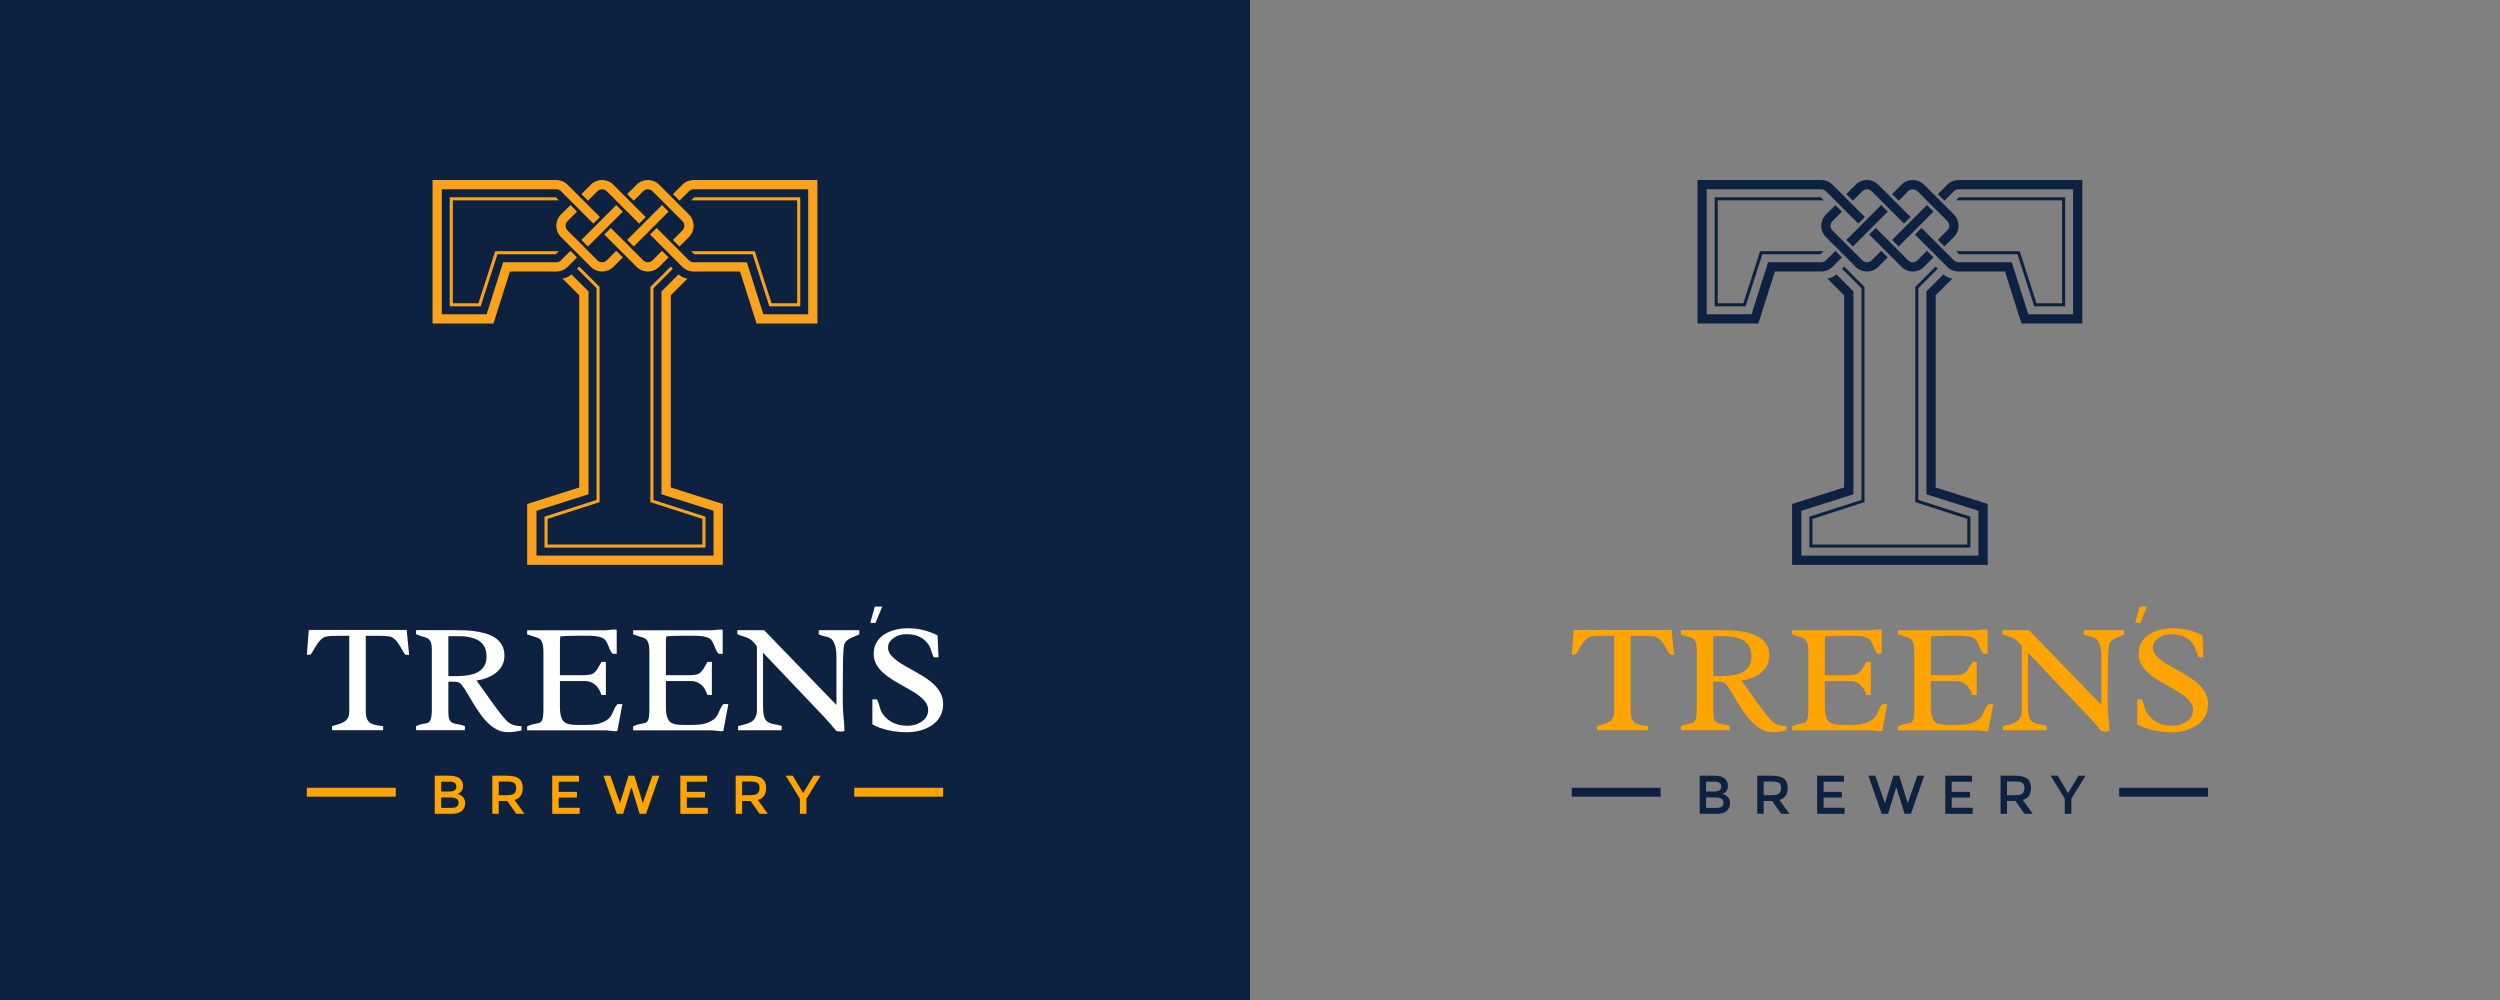 <?xml version="1.0" encoding="utf-8"?>
<!-- Generator: Adobe Illustrator 16.0.0, SVG Export Plug-In . SVG Version: 6.00 Build 0)  -->
<!DOCTYPE svg PUBLIC "-//W3C//DTD SVG 1.1//EN" "http://www.w3.org/Graphics/SVG/1.1/DTD/svg11.dtd">
<svg version="1.1" id="Layer_1" xmlns="http://www.w3.org/2000/svg" xmlns:xlink="http://www.w3.org/1999/xlink" x="0px" y="0px"
	 width="2000px" height="800px" viewBox="0 0 2000 800" enable-background="new 0 0 2000 800" xml:space="preserve">
<rect x="0" y="0" width="2000" height="800" fill="#808080" stroke="none"/>
<rect fill="#0D2240" width="1000" height="800"/>
<g>
	<path fill="#FAA21B" d="M522.018,208.266c-0.987,0.991-2.316,1.549-3.723,1.549c-1.337,0-2.598-0.5-3.58-1.397h0.019
		l-26.057-26.061l-5.255,5.25l26.494,26.483c2.4,2.093,5.388,3.146,8.379,3.146c3.246,0,6.496-1.24,8.979-3.719l7.587-7.592
		l-5.245-5.254L522.018,208.266z"/>
	<path fill="#FAA21B" d="M472.69,213.518c2.483,2.479,5.733,3.719,8.98,3.719c3.254,0,6.505-1.24,8.988-3.719l7.591-7.598
		l-5.259-5.265l-2.054,2.05h0.017l-5.552,5.557c-0.999,0.996-2.316,1.547-3.731,1.547c-1.402,0-2.73-0.552-3.725-1.547
		l-23.918-23.918c-0.994-0.996-1.551-2.316-1.551-3.728c0-1.41,0.557-2.734,1.551-3.728l7.598-7.596l-5.252-5.254l-7.597,7.596
		c-4.959,4.965-4.959,13.004,0,17.965L472.69,213.518z"/>
	<path fill="#FAA21B" d="M454.038,213.518l7.588-7.592l-5.252-5.254l-7.587,7.596c-0.894,0.893-2.049,1.412-3.295,1.533h-37.544
		h-5.429l-1.644,5.189l-11.569,36.429h-35.872v-99.992h91.62l0,0l0,0c1.411,0,2.734,0.545,3.732,1.539l25.904,25.91l5.258-5.25
		l-25.911-25.91c-2.483-2.483-5.734-3.717-8.983-3.717c-0.025,0-0.049,0-0.073,0l-98.927-0.009v114.859h48.689l13.204-41.612
		c0,0,36.961,0.002,37.106,0.002C448.304,217.239,451.555,215.997,454.038,213.518z"/>
	<polygon fill="#FAA21B" points="492.991,164.03 465.102,191.943 470.357,197.193 498.25,169.297 	"/>
	<path fill="#FAA21B" d="M477.946,152.973c0.994-1,2.317-1.545,3.725-1.545l0,0l0,0c1.415,0,2.738,0.545,3.731,1.539l25.896,25.914
		l5.246-5.25l-25.885-25.915c-2.483-2.483-5.734-3.717-8.988-3.717c-3.247,0-6.497,1.238-8.98,3.717l-7.589,7.589l5.256,5.25
		L477.946,152.973z"/>
	<polygon fill="#FAA21B" points="529.612,164.037 501.723,191.921 506.985,197.187 534.861,169.291 	"/>
	<path fill="#FAA21B" d="M554.91,143.999c-3.25,0-6.498,1.238-8.979,3.717l-7.577,7.57l5.256,5.254l7.573-7.568
		c0.998-1,2.323-1.545,3.727-1.545h0.009l0,0h91.631v99.992h-35.855l-11.57-36.429l-1.644-5.189h-5.429h-37.133v0.008
		c-1.429,0-2.737-0.552-3.73-1.543l-25.915-25.908l-5.252,5.25l7.147,7.147l0,0l18.763,18.763c2.48,2.479,5.729,3.722,8.979,3.722
		c0.154,0,37.142-0.002,37.142-0.002l13.209,41.612h48.685V143.99C653.945,143.99,554.933,143.999,554.91,143.999z"/>
	<path fill="#FAA21B" d="M512.545,155.01l-0.011-0.009l2.028-2.028c0.998-1,2.315-1.545,3.735-1.545l0,0l0,0
		c1.403,0,2.732,0.545,3.72,1.539l23.925,23.92c0.994,0.996,1.546,2.322,1.546,3.732c0,1.408-0.552,2.732-1.546,3.728l-7.604,7.596
		l5.252,5.254l7.598-7.6c4.962-4.96,4.968-13,0-17.965l-23.914-23.916c-2.479-2.483-5.727-3.717-8.977-3.717
		c-3.253,0-6.503,1.238-8.982,3.717l-7.593,7.589l5.263,5.261L512.545,155.01z"/>
	<path fill="#FAA21B" d="M536.608,236.236l13.389-13.389c-2.6-0.315-5.126-1.434-7.164-3.354l-13.66,13.661v0.028v162.234
		l41.637,13.207v35.86H429.176v-35.86l41.641-13.207V233.154l-13.675-13.674c-2.037,1.925-4.552,3.045-7.152,3.367l13.391,13.389
		v153.743l-41.638,13.214v48.689h156.504v-48.689l-41.638-13.214V236.236z"/>
	<polygon fill="#FAA21B" points="447.066,160.24 444.61,157.797 359.786,157.797 359.786,245.068 384.541,245.068 397.934,203.43 
		444.544,203.43 447.007,200.983 396.143,200.983 382.752,242.598 362.265,242.598 362.265,160.24 	"/>
	<polygon fill="#FAA21B" points="538.314,214.983 536.582,213.241 520.306,229.524 520.306,401.726 561.924,415.118 
		561.924,435.622 438.07,435.622 438.07,415.118 479.684,401.726 479.684,229.524 463.396,213.23 461.661,214.968 477.241,230.544 
		477.241,399.94 435.604,413.326 435.604,438.075 564.386,438.075 564.386,413.326 522.753,399.94 522.753,230.544 	"/>
	<polygon fill="#FAA21B" points="617.248,242.598 603.857,200.983 552.987,200.983 555.451,203.43 602.063,203.43 615.454,245.068 
		640.205,245.068 640.205,157.797 555.39,157.797 552.934,160.24 637.735,160.24 637.735,242.598 	"/>
</g>
<g>
	<g>
		<path fill="#FFA400" d="M361.152,651.064h-13.356v-30.514h11.874c2.066,0,3.848,0.247,5.345,0.736
			c1.5,0.502,2.614,1.174,3.341,2.018c1.399,1.571,2.095,3.351,2.095,5.322c0,2.387-0.759,4.164-2.271,5.325
			c-0.55,0.41-0.929,0.663-1.132,0.765c-0.206,0.101-0.569,0.272-1.092,0.502c1.891,0.405,3.396,1.26,4.517,2.557
			c1.12,1.292,1.681,2.901,1.681,4.818c0,2.127-0.726,4.009-2.181,5.636C368.254,650.12,365.312,651.064,361.152,651.064z
			 M352.945,633.212h6.552c3.722,0,5.585-1.265,5.585-3.795c0-1.457-0.452-2.502-1.352-3.146c-0.901-0.637-2.302-0.957-4.194-0.957
			h-6.591V633.212z M352.945,646.309h8.075c1.892,0,3.34-0.296,4.344-0.897c1.008-0.599,1.509-1.721,1.509-3.382
			c0-2.707-2.171-4.057-6.504-4.057h-7.424V646.309z"/>
		<path fill="#FFA400" d="M418.212,630.46c0,5.038-2.2,8.212-6.593,9.521l7.991,11.083h-6.55l-7.288-10.264h-6.771v10.264h-5.148
			v-30.514h11.348c4.661,0,7.99,0.788,9.998,2.359C417.208,624.48,418.212,626.998,418.212,630.46z M411.359,634.787
			c1.045-0.903,1.57-2.353,1.57-4.349c0-1.989-0.539-3.36-1.616-4.104c-1.078-0.742-2.998-1.111-5.761-1.111h-6.551v10.916h6.421
			C408.329,636.14,410.31,635.685,411.359,634.787z"/>
		<path fill="#FFA400" d="M463.217,620.551v4.845h-16.281v8.078h14.619v4.582h-14.619v8.163h16.803v4.846h-21.956v-30.514H463.217z"
			/>
		<path fill="#FFA400" d="M495.998,642.51l6.809-21.959h4.628l6.812,21.959l7.678-21.959h5.545l-10.652,30.514h-5.107l-6.416-20.911
			h-0.346l-6.42,20.911h-5.107l-10.648-30.514h5.542L495.998,642.51z"/>
		<path fill="#FFA400" d="M565.715,620.551v4.845h-16.281v8.078h14.622v4.582h-14.622v8.163h16.806v4.846h-21.958v-30.514H565.715z"
			/>
		<path fill="#FFA400" d="M612.886,630.46c0,5.038-2.201,8.212-6.592,9.521l7.983,11.083h-6.544l-7.291-10.264h-6.767v10.264h-5.148
			v-30.514h11.348c4.658,0,7.987,0.788,9.997,2.359C611.881,624.48,612.886,626.998,612.886,630.46z M606.029,634.787
			c1.047-0.903,1.574-2.353,1.574-4.349c0-1.989-0.541-3.36-1.617-4.104c-1.078-0.742-2.997-1.111-5.761-1.111h-6.55v10.916h6.415
			C603.002,636.14,604.983,635.685,606.029,634.787z"/>
		<path fill="#FFA400" d="M645.163,651.064h-5.24v-12.049l-11.348-18.465h5.632l8.335,13.88l8.338-13.88h5.631l-11.348,18.465
			V651.064z"/>
		<rect x="245.478" y="630.22" fill="#FFA400" width="71.126" height="7.111"/>
		<rect x="683.394" y="630.22" fill="#FFA400" width="71.129" height="7.111"/>
	</g>
	<path fill="#FFFFFF" d="M699.791,485.296h5.984l-5.376,13.02h-4.157L699.791,485.296z"/>
	<path fill="#FFFFFF" d="M302.03,508.639h-8.238h-1.169v60.702c0,4.511,1.251,7.565,3.752,9.164
		c1.72,1.064,5.102,1.887,10.143,2.458v2.215c0,0.326-0.041,0.656-0.122,0.982h-40.694l-0.122-3.197
		c1.638-0.571,3.288-1.084,4.947-1.535c1.66-0.452,3.146-1.047,4.457-1.783c2.95-1.642,4.425-4.408,4.425-8.304v-60.702h-8.974
		c-3.688,0-6.516,0.145-8.484,0.43c-1.967,0.287-3.555,0.996-4.764,2.127s-2.315,2.432-3.32,3.91
		c-1.004,1.479-1.946,3.007-2.826,4.589c-0.882,1.582-1.793,2.947-2.734,4.098h-2.828l1.536-19.825c10.45,0,24.344,0,41.678,0
		s29.546,0,36.636,0l1.969,19.885h-2.953c-0.941-1.146-1.834-2.504-2.674-4.077c-0.84-1.576-1.751-3.098-2.734-4.572
		c-2.377-3.597-4.836-5.602-7.376-6.012C309.223,508.823,306.046,508.639,302.03,508.639z"/>
	<path fill="#FFFFFF" d="M417.203,584.315c-8.031,1.966-14.3,1.884-18.809-0.249c-4.671-2.267-8.996-6.021-12.97-11.26
		c-3.075-4.123-5.85-8.338-8.33-12.646c-2.479-4.314-4.221-7.221-5.225-8.728c-1.005-1.502-1.772-2.597-2.306-3.275
		c-0.533-0.682-1.105-1.249-1.72-1.704c-1.067-0.74-2.828-1.111-5.286-1.111h-3.875v23.504c0,3.988,0.41,6.512,1.23,7.57
		c0.818,1.058,1.618,1.729,2.399,2.013c0.776,0.286,1.658,0.509,2.641,0.674c2.951,0.487,5.287,1.118,7.008,1.889l-0.122,3.198
		h-38.91l-0.125-3.198c1.723-0.939,3.535-1.554,5.44-1.841c1.906-0.283,3.217-0.562,3.935-0.829
		c0.716-0.266,1.321-0.789,1.812-1.566c0.984-1.559,1.477-4.752,1.477-9.585V520.59c0-3.81-0.349-6.278-1.045-7.405
		c-0.698-1.127-1.384-1.895-2.061-2.305c-0.676-0.408-1.485-0.769-2.428-1.075c-0.941-0.308-2.008-0.634-3.195-0.981
		c-1.189-0.348-2.502-0.85-3.936-1.507l0.125-3.228h28.336c7.704,0,13.369,0.228,16.997,0.679c3.626,0.45,6.916,1.086,9.866,1.903
		c2.949,0.82,5.574,1.989,7.868,3.505c5.041,3.318,7.561,8.113,7.561,14.385c0,5.696-2.396,10.37-7.19,14.02
		c-4.059,3.032-9.119,4.981-15.184,5.84c1.845,2.498,3.697,5.061,5.563,7.684c1.862,2.623,3.718,5.246,5.562,7.868
		c4.467,6.229,7.663,10.482,9.592,12.756c1.923,2.272,3.296,3.779,4.115,4.518c0.821,0.738,1.743,1.374,2.769,1.906
		c2.211,1.148,5.019,1.721,8.419,1.721V584.315z M358.684,540.978c6.189,0,10.502-0.136,12.941-0.401
		c2.438-0.267,4.701-0.7,6.793-1.295c2.088-0.599,3.932-1.493,5.53-2.688c3.525-2.55,5.287-6.336,5.287-11.358
		c0-7.443-3.34-12.277-10.019-14.498c-3.608-1.193-7.192-1.79-10.758-1.79s-6.373,0-8.422,0h-1.354V540.978z"/>
	<path fill="#FFFFFF" d="M491.094,503.6c0.779,0,1.538,0.081,2.277,0.244v19.18h-3.198c-0.983-0.91-1.741-2.026-2.273-3.349
		c-0.536-1.321-1.068-2.624-1.601-3.906c-0.533-1.281-1.188-2.459-1.966-3.532c-0.778-1.075-1.864-1.842-3.258-2.295
		c-1.395-0.455-2.949-0.796-4.672-1.023c-1.72-0.228-3.502-0.341-5.347-0.341c-2.46,0-5.369,0-8.729,0
		c-6.312,0-11.025,0.185-14.138,0.549c-0.165,2.116-0.245,4.209-0.245,6.282v24.771h17.702c4.631,0,7.613-0.482,8.943-1.446
		c1.332-0.962,2.367-2.018,3.104-3.166c0.738-1.148,1.6-2.625,2.582-4.43l0.922-1.659h3.504v26.498h-3.504
		c-1.312-3.546-2.685-5.988-4.119-7.336c-2.623-2.526-5.635-3.791-9.035-3.791h-20.1v20.717c0,6.146,1.187,10.203,3.562,12.171
		c1.722,1.475,5.205,2.213,10.452,2.213h6.022c5.165,0,8.996-0.386,11.497-1.163c2.498-0.781,4.567-1.751,6.208-2.919
		c1.638-1.165,2.877-2.588,3.718-4.267c0.84-1.679,1.548-3.211,2.121-4.606c0.572-1.391,1.414-2.64,2.521-3.743h3.873l-4.057,21.554
		c-0.698,0.124-1.353,0.185-1.969,0.185l-7.069-0.736h-63.068l-0.123-3.012c1.885-1.023,3.82-1.71,5.81-2.06
		c1.986-0.346,3.341-0.645,4.058-0.892c0.718-0.246,1.32-0.714,1.813-1.414c0.942-1.473,1.415-4.481,1.415-9.029v-46.519
		c0-5.409-1.007-8.809-3.014-10.204c-1.026-0.733-2.367-1.309-4.025-1.717c-1.661-0.41-3.681-1.086-6.057-2.028l0.123-3.166h62.702
		L491.094,503.6z"/>
	<path fill="#FFFFFF" d="M575.881,503.6c0.779,0,1.537,0.081,2.274,0.244v19.18h-3.196c-0.982-0.91-1.741-2.026-2.273-3.349
		c-0.533-1.321-1.067-2.624-1.6-3.906c-0.532-1.281-1.188-2.459-1.967-3.532c-0.778-1.075-1.864-1.842-3.259-2.295
		c-1.393-0.455-2.949-0.796-4.67-1.023c-1.722-0.228-3.505-0.341-5.349-0.341c-2.458,0-5.368,0-8.728,0
		c-6.312,0-11.025,0.185-14.139,0.549c-0.164,2.116-0.246,4.209-0.246,6.282v24.771h17.703c4.631,0,7.611-0.482,8.944-1.446
		c1.33-0.962,2.366-2.018,3.104-3.166c0.739-1.148,1.6-2.625,2.582-4.43l0.923-1.659h3.503v26.498h-3.503
		c-1.312-3.546-2.685-5.988-4.118-7.336c-2.625-2.526-5.636-3.791-9.036-3.791h-20.102v20.717c0,6.146,1.188,10.203,3.565,12.171
		c1.722,1.475,5.202,2.213,10.448,2.213h6.024c5.164,0,8.996-0.386,11.496-1.163c2.499-0.781,4.57-1.751,6.208-2.919
		c1.639-1.165,2.878-2.588,3.72-4.267c0.839-1.679,1.546-3.211,2.121-4.606c0.573-1.391,1.413-2.64,2.519-3.743h3.873l-4.057,21.554
		c-0.697,0.124-1.352,0.185-1.966,0.185l-7.07-0.736h-63.068l-0.123-3.012c1.883-1.023,3.82-1.71,5.808-2.06
		c1.987-0.346,3.341-0.645,4.058-0.892c0.717-0.246,1.321-0.714,1.813-1.414c0.942-1.473,1.413-4.481,1.413-9.029v-46.519
		c0-5.409-1.004-8.809-3.012-10.204c-1.024-0.733-2.364-1.309-4.026-1.717c-1.659-0.41-3.678-1.086-6.054-2.028l0.123-3.166h62.699
		L575.881,503.6z"/>
	<path fill="#FFFFFF" d="M675.603,584.744c-1.681,0.695-3.854,0.695-6.517,0c-3.647-4.387-7.008-8.216-10.081-11.495l-48.561-51.089
		v43.16c0,6.392,1.085,10.35,3.257,11.862c1.721,1.189,3.811,1.96,6.27,2.308c2.458,0.348,4.281,0.828,5.471,1.442
		c0,1.068-0.062,2.15-0.185,3.258h-34.669c-0.084-0.326-0.124-0.654-0.124-0.982v-2.336c1.722-0.493,3.434-0.931,5.133-1.321
		c1.702-0.391,3.268-0.953,4.705-1.691c3.112-1.638,4.854-4.426,5.224-8.36v-52.378c-1.887-3.032-4.2-5.224-6.946-6.576
		c-1.271-0.573-2.623-1.077-4.057-1.507c-1.435-0.429-2.993-0.993-4.672-1.691v-3.195h21.452l57.845,59.817v-38.673
		c0-3.771-0.409-6.863-1.229-9.282c-0.82-2.417-1.7-3.996-2.643-4.732c-0.943-0.736-1.997-1.29-3.166-1.659
		c-1.168-0.369-2.377-0.687-3.628-0.953c-1.249-0.266-2.45-0.687-3.596-1.26c0-1.066,0.062-2.152,0.185-3.258h32.395v3.32
		c-1.803,0.819-3.381,1.507-4.732,2.056c-1.353,0.556-2.511,1.109-3.474,1.661c-0.963,0.554-1.752,1.159-2.364,1.812
		c-0.617,0.659-1.107,1.52-1.479,2.584c-0.612,1.885-0.972,7.891-1.074,18.015c-0.104,10.126-0.154,18.424-0.154,24.896
		c0,6.478,0.217,11.538,0.646,15.183C675.264,577.327,675.52,581.017,675.603,584.744z"/>
	<path fill="#FFFFFF" d="M697.907,559.543h3.626c0.573,0.979,1.025,2.021,1.353,3.125c0.329,1.103,0.76,2.545,1.291,4.32
		c0.531,1.777,1.527,3.586,2.981,5.424c1.454,1.841,3.145,3.353,5.071,4.537c3.934,2.451,8.461,3.674,13.586,3.674
		c4.384,0,8.134-1.043,11.248-3.133c3.648-2.417,5.471-5.675,5.471-9.774c0-5.078-4.609-10.226-13.829-15.428
		c-2.585-1.477-5.236-2.981-7.961-4.518c-2.726-1.537-5.391-3.136-7.992-4.795s-4.929-3.473-6.979-5.441
		c-4.548-4.387-6.82-9.143-6.82-14.266c0-7.008,2.989-12.354,8.974-16.044c5.081-3.073,11.31-4.61,18.688-4.61
		c8.152,0,15.96,1.906,23.419,5.716l0.799,17.521h-3.811c-0.535-0.983-0.964-2.007-1.291-3.076
		c-0.329-1.064-0.769-2.385-1.321-3.962c-0.554-1.577-1.476-3.136-2.767-4.673c-1.291-1.536-2.777-2.815-4.457-3.844
		c-3.278-1.966-7.13-2.949-11.558-2.949c-3.729,0-6.699,0.646-8.913,1.938c-2.212,1.29-3.811,2.612-4.795,3.964
		c-0.983,1.353-1.474,2.992-1.474,4.915c0,1.928,0.635,3.73,1.904,5.411c1.271,1.681,2.93,3.29,4.979,4.825
		c2.049,1.538,4.396,3.045,7.039,4.521c2.643,1.475,5.348,2.992,8.115,4.551c2.766,1.558,5.47,3.195,8.113,4.919
		c2.644,1.719,4.988,3.605,7.037,5.655c4.589,4.589,6.885,9.59,6.885,14.998c0,7.583-3.155,13.402-9.466,17.458
		c-5.37,3.526-12.048,5.284-20.038,5.284c-7.378,0-14.447-1.188-21.209-3.562c-2.254-0.82-4.22-1.743-5.9-2.769V559.543z"/>
</g>
<g>
	<path fill="#0D2240" d="M1533.945,208.266c-0.987,0.991-2.313,1.549-3.722,1.549c-1.335,0-2.597-0.5-3.58-1.397h0.018
		l-26.056-26.061l-5.255,5.25l26.494,26.483c2.399,2.093,5.388,3.146,8.379,3.146c3.245,0,6.495-1.24,8.98-3.719l7.585-7.592
		l-5.245-5.254L1533.945,208.266z"/>
	<path fill="#0D2240" d="M1484.619,213.518c2.481,2.479,5.735,3.719,8.98,3.719c3.254,0,6.503-1.24,8.989-3.719l7.589-7.598
		l-5.259-5.265l-2.052,2.05h0.018l-5.555,5.557c-0.996,0.996-2.313,1.547-3.73,1.547c-1.403,0-2.73-0.552-3.726-1.547
		l-23.919-23.918c-0.991-0.996-1.55-2.316-1.55-3.728c0-1.41,0.559-2.734,1.55-3.728l7.599-7.596l-5.25-5.254l-7.598,7.596
		c-4.958,4.965-4.958,13.004,0,17.965L1484.619,213.518z"/>
	<path fill="#0D2240" d="M1465.968,213.518l7.586-7.592l-5.25-5.254l-7.59,7.596c-0.893,0.893-2.047,1.412-3.292,1.533h-37.543
		h-5.431l-1.644,5.189l-11.568,36.429h-35.873v-99.992h91.62l0,0l0,0c1.413,0,2.734,0.545,3.73,1.539l25.906,25.91l5.258-5.25
		l-25.91-25.91c-2.484-2.483-5.734-3.717-8.984-3.717c-0.025,0-0.047,0-0.072,0l-98.927-0.009v114.859h48.69l13.204-41.612
		c0,0,36.959,0.002,37.104,0.002C1460.233,217.239,1463.483,215.997,1465.968,213.518z"/>
	<polygon fill="#0D2240" points="1504.919,164.03 1477.03,191.943 1482.284,197.193 1510.178,169.297 	"/>
	<path fill="#0D2240" d="M1489.874,152.973c0.995-1,2.317-1.545,3.726-1.545l0,0l0,0c1.417,0,2.739,0.545,3.73,1.539l25.897,25.914
		l5.245-5.25l-25.884-25.915c-2.486-2.483-5.735-3.717-8.989-3.717c-3.245,0-6.499,1.238-8.98,3.717l-7.589,7.589l5.254,5.25
		L1489.874,152.973z"/>
	<polygon fill="#0D2240" points="1541.539,164.037 1513.65,191.921 1518.913,197.187 1546.789,169.291 	"/>
	<path fill="#0D2240" d="M1566.84,143.999c-3.25,0-6.499,1.238-8.98,3.717l-7.576,7.57l5.254,5.254l7.577-7.568
		c0.995-1,2.322-1.545,3.726-1.545h0.009l0,0h91.629v99.992h-35.855l-11.568-36.429l-1.645-5.189h-5.43h-37.131v0.008
		c-1.43,0-2.739-0.552-3.73-1.543l-25.914-25.908l-5.255,5.25l7.147,7.147l0,0l18.763,18.763c2.481,2.479,5.73,3.722,8.98,3.722
		c0.154,0,37.14-0.002,37.14-0.002l13.212,41.612h48.683V143.99C1665.874,143.99,1566.861,143.999,1566.84,143.999z"/>
	<path fill="#0D2240" d="M1524.472,155.01l-0.008-0.009l2.025-2.028c1-1,2.318-1.545,3.739-1.545l0,0l0,0
		c1.403,0,2.729,0.545,3.717,1.539l23.927,23.92c0.992,0.996,1.546,2.322,1.546,3.732c0,1.408-0.554,2.732-1.546,3.728l-7.606,7.596
		l5.255,5.254l7.598-7.6c4.962-4.96,4.967-13,0-17.965l-23.914-23.916c-2.481-2.483-5.727-3.717-8.976-3.717
		c-3.254,0-6.504,1.238-8.984,3.717l-7.594,7.589l5.263,5.261L1524.472,155.01z"/>
	<path fill="#0D2240" d="M1548.536,236.236l13.389-13.389c-2.598-0.315-5.125-1.434-7.164-3.354l-13.659,13.661v0.028v162.234
		l41.638,13.207v35.86h-141.634v-35.86l41.638-13.207V233.154l-13.672-13.674c-2.038,1.925-4.554,3.045-7.155,3.367l13.393,13.389
		v153.743l-41.638,13.214v48.689h156.503v-48.689l-41.638-13.214V236.236z"/>
	<polygon fill="#0D2240" points="1458.997,160.24 1456.537,157.797 1371.716,157.797 1371.716,245.068 1396.472,245.068 
		1409.864,203.43 1456.474,203.43 1458.937,200.983 1408.07,200.983 1394.682,242.598 1374.192,242.598 1374.192,160.24 	"/>
	<polygon fill="#0D2240" points="1550.245,214.983 1548.511,213.241 1532.233,229.524 1532.233,401.726 1573.854,415.118 
		1573.854,435.622 1450,435.622 1450,415.118 1491.612,401.726 1491.612,229.524 1475.326,213.23 1473.592,214.968 1489.17,230.544 
		1489.17,399.94 1447.531,413.326 1447.531,438.075 1576.313,438.075 1576.313,413.326 1534.684,399.94 1534.684,230.544 	"/>
	<polygon fill="#0D2240" points="1629.177,242.598 1615.788,200.983 1564.917,200.983 1567.381,203.43 1613.994,203.43 
		1627.382,245.068 1652.134,245.068 1652.134,157.797 1567.32,157.797 1564.86,160.24 1649.665,160.24 1649.665,242.598 	"/>
</g>
<g>
	<path fill="#0D2240" d="M1373.081,651.064h-13.358v-30.514h11.878c2.064,0,3.846,0.247,5.344,0.736
		c1.498,0.502,2.614,1.174,3.34,2.018c1.399,1.571,2.095,3.351,2.095,5.322c0,2.387-0.76,4.164-2.271,5.325
		c-0.55,0.41-0.932,0.663-1.134,0.765c-0.206,0.101-0.57,0.272-1.09,0.502c1.889,0.405,3.396,1.26,4.516,2.557
		c1.12,1.292,1.679,2.901,1.679,4.818c0,2.127-0.726,4.009-2.181,5.636C1380.181,650.12,1377.24,651.064,1373.081,651.064z
		 M1364.874,633.212h6.55c3.722,0,5.585-1.265,5.585-3.795c0-1.457-0.451-2.502-1.348-3.146c-0.901-0.637-2.306-0.957-4.198-0.957
		h-6.589V633.212z M1364.874,646.309h8.074c1.893,0,3.34-0.296,4.344-0.897c1.009-0.599,1.511-1.721,1.511-3.382
		c0-2.707-2.172-4.057-6.507-4.057h-7.422V646.309z"/>
	<path fill="#0D2240" d="M1430.143,630.46c0,5.038-2.202,8.212-6.594,9.521l7.988,11.083h-6.55l-7.285-10.264h-6.773v10.264h-5.146
		v-30.514h11.35c4.657,0,7.988,0.788,9.997,2.359C1429.138,624.48,1430.143,626.998,1430.143,630.46z M1423.287,634.787
		c1.048-0.903,1.571-2.353,1.571-4.349c0-1.989-0.541-3.36-1.618-4.104c-1.078-0.742-2.997-1.111-5.761-1.111h-6.551v10.916h6.422
		C1420.257,636.14,1422.239,635.685,1423.287,634.787z"/>
	<path fill="#0D2240" d="M1475.146,620.551v4.845h-16.281v8.078h14.62v4.582h-14.62v8.163h16.801v4.846h-21.956v-30.514H1475.146z"
		/>
	<path fill="#0D2240" d="M1507.929,642.51l6.808-21.959h4.628l6.812,21.959l7.676-21.959h5.546l-10.654,30.514h-5.104l-6.418-20.911
		h-0.348l-6.417,20.911h-5.108l-10.65-30.514h5.542L1507.929,642.51z"/>
	<path fill="#0D2240" d="M1577.645,620.551v4.845h-16.282v8.078h14.621v4.582h-14.621v8.163h16.806v4.846h-21.957v-30.514H1577.645z
		"/>
	<path fill="#0D2240" d="M1624.815,630.46c0,5.038-2.202,8.212-6.594,9.521l7.984,11.083h-6.546l-7.289-10.264h-6.765v10.264h-5.151
		v-30.514h11.35c4.657,0,7.984,0.788,9.997,2.359C1623.811,624.48,1624.815,626.998,1624.815,630.46z M1617.956,634.787
		c1.047-0.903,1.575-2.353,1.575-4.349c0-1.989-0.541-3.36-1.618-4.104c-1.078-0.742-2.996-1.111-5.761-1.111h-6.546v10.916h6.413
		C1614.93,636.14,1616.913,635.685,1617.956,634.787z"/>
	<path fill="#0D2240" d="M1657.091,651.064h-5.241v-12.049l-11.345-18.465h5.632l8.332,13.88l8.34-13.88h5.632l-11.35,18.465
		V651.064z"/>
	<rect x="1257.404" y="630.22" fill="#0D2240" width="71.128" height="7.111"/>
	<rect x="1695.321" y="630.22" fill="#0D2240" width="71.128" height="7.111"/>
</g>
<path fill="#FFA400" d="M1711.719,485.296h5.983l-5.374,13.02h-4.159L1711.719,485.296z"/>
<path fill="#FFA400" d="M1313.959,508.639h-8.237h-1.172v60.702c0,4.511,1.254,7.565,3.752,9.164
	c1.722,1.064,5.104,1.887,10.144,2.458v2.215c0,0.326-0.039,0.656-0.12,0.982h-40.694l-0.124-3.197
	c1.64-0.571,3.288-1.084,4.949-1.535c1.657-0.452,3.146-1.047,4.456-1.783c2.948-1.642,4.425-4.408,4.425-8.304v-60.702h-8.976
	c-3.687,0-6.516,0.145-8.481,0.43c-1.967,0.287-3.555,0.996-4.766,2.127c-1.21,1.131-2.313,2.432-3.317,3.91
	c-1.005,1.479-1.949,3.007-2.829,4.589s-1.794,2.947-2.734,4.098h-2.829l1.537-19.825c10.452,0,24.343,0,41.677,0
	c17.338,0,29.546,0,36.637,0l1.971,19.885h-2.953c-0.944-1.146-1.833-2.504-2.675-4.077c-0.841-1.576-1.751-3.098-2.734-4.572
	c-2.378-3.597-4.838-5.602-7.374-6.012C1321.149,508.823,1317.973,508.639,1313.959,508.639z"/>
<path fill="#FFA400" d="M1429.134,584.315c-8.031,1.966-14.303,1.884-18.811-0.249c-4.67-2.267-8.997-6.021-12.972-11.26
	c-3.073-4.123-5.847-8.338-8.328-12.646c-2.48-4.314-4.22-7.221-5.224-8.728c-1.005-1.502-1.773-2.597-2.306-3.275
	c-0.536-0.682-1.107-1.249-1.721-1.704c-1.069-0.74-2.829-1.111-5.284-1.111h-3.877v23.504c0,3.988,0.408,6.512,1.229,7.57
	c0.819,1.058,1.618,1.729,2.399,2.013c0.776,0.286,1.661,0.509,2.644,0.674c2.949,0.487,5.285,1.118,7.006,1.889l-0.12,3.198
	h-38.912l-0.124-3.198c1.721-0.939,3.536-1.554,5.438-1.841c1.91-0.283,3.219-0.562,3.937-0.829
	c0.717-0.266,1.321-0.789,1.811-1.566c0.987-1.559,1.477-4.752,1.477-9.585V520.59c0-3.81-0.348-6.278-1.043-7.405
	c-0.699-1.127-1.386-1.895-2.061-2.305c-0.678-0.408-1.484-0.769-2.43-1.075c-0.939-0.308-2.004-0.634-3.193-0.981
	c-1.188-0.348-2.502-0.85-3.936-1.507l0.124-3.228h28.335c7.705,0,13.372,0.228,16.999,0.679c3.627,0.45,6.915,1.086,9.864,1.903
	c2.949,0.82,5.576,1.989,7.868,3.505c5.044,3.318,7.563,8.113,7.563,14.385c0,5.696-2.395,10.37-7.189,14.02
	c-4.062,3.032-9.122,4.981-15.188,5.84c1.846,2.498,3.7,5.061,5.563,7.684c1.862,2.623,3.722,5.246,5.562,7.868
	c4.469,6.229,7.663,10.482,9.595,12.756c1.923,2.272,3.292,3.779,4.111,4.518c0.824,0.738,1.743,1.374,2.77,1.906
	c2.21,1.148,5.018,1.721,8.422,1.721V584.315z M1370.612,540.978c6.19,0,10.5-0.136,12.942-0.401c2.438-0.267,4.7-0.7,6.791-1.295
	c2.091-0.599,3.933-1.493,5.529-2.688c3.528-2.55,5.288-6.336,5.288-11.358c0-7.443-3.34-12.277-10.019-14.498
	c-3.606-1.193-7.19-1.79-10.758-1.79c-3.566,0-6.374,0-8.422,0h-1.353V540.978z"/>
<path fill="#FFA400" d="M1503.021,503.6c0.781,0,1.537,0.081,2.28,0.244v19.18h-3.198c-0.987-0.91-1.743-2.026-2.275-3.349
	c-0.536-1.321-1.069-2.624-1.601-3.906c-0.533-1.281-1.189-2.459-1.967-3.532c-0.776-1.075-1.862-1.842-3.258-2.295
	c-1.395-0.455-2.949-0.796-4.67-1.023c-1.722-0.228-3.503-0.341-5.349-0.341c-2.46,0-5.37,0-8.728,0
	c-6.314,0-11.027,0.185-14.14,0.549c-0.163,2.116-0.244,4.209-0.244,6.282v24.771h17.702c4.632,0,7.611-0.482,8.941-1.446
	c1.335-0.962,2.37-2.018,3.108-3.166s1.597-2.625,2.579-4.43l0.924-1.659h3.502v26.498h-3.502c-1.314-3.546-2.688-5.988-4.121-7.336
	c-2.623-2.526-5.632-3.791-9.036-3.791h-20.098v20.717c0,6.146,1.185,10.203,3.562,12.171c1.722,1.475,5.203,2.213,10.452,2.213
	h6.023c5.163,0,8.997-0.386,11.495-1.163c2.498-0.781,4.567-1.751,6.207-2.919c1.64-1.165,2.88-2.588,3.718-4.267
	c0.841-1.679,1.549-3.211,2.124-4.606c0.571-1.391,1.413-2.64,2.521-3.743h3.871l-4.057,21.554c-0.699,0.124-1.352,0.185-1.97,0.185
	l-7.065-0.736h-63.071l-0.124-3.012c1.889-1.023,3.82-1.71,5.812-2.06c1.987-0.346,3.34-0.645,4.057-0.892
	c0.717-0.246,1.322-0.714,1.815-1.414c0.94-1.473,1.413-4.481,1.413-9.029v-46.519c0-5.409-1.005-8.809-3.014-10.204
	c-1.026-0.733-2.365-1.309-4.026-1.717c-1.661-0.41-3.679-1.086-6.057-2.028l0.124-3.166h62.702L1503.021,503.6z"/>
<path fill="#FFA400" d="M1587.809,503.6c0.781,0,1.537,0.081,2.275,0.244v19.18h-3.198c-0.982-0.91-1.738-2.026-2.271-3.349
	c-0.536-1.321-1.069-2.624-1.601-3.906c-0.533-1.281-1.189-2.459-1.967-3.532c-0.776-1.075-1.862-1.842-3.258-2.295
	c-1.395-0.455-2.949-0.796-4.67-1.023c-1.722-0.228-3.508-0.341-5.349-0.341c-2.46,0-5.37,0-8.728,0
	c-6.314,0-11.027,0.185-14.14,0.549c-0.163,2.116-0.244,4.209-0.244,6.282v24.771h17.702c4.628,0,7.611-0.482,8.941-1.446
	c1.331-0.962,2.37-2.018,3.104-3.166c0.743-1.148,1.602-2.625,2.584-4.43l0.924-1.659h3.502v26.498h-3.502
	c-1.314-3.546-2.688-5.988-4.121-7.336c-2.623-2.526-5.632-3.791-9.036-3.791h-20.098v20.717c0,6.146,1.185,10.203,3.562,12.171
	c1.722,1.475,5.203,2.213,10.448,2.213h6.027c5.163,0,8.992-0.386,11.495-1.163c2.498-0.781,4.567-1.751,6.207-2.919
	c1.64-1.165,2.876-2.588,3.718-4.267c0.841-1.679,1.549-3.211,2.124-4.606c0.571-1.391,1.413-2.64,2.516-3.743h3.876l-4.057,21.554
	c-0.699,0.124-1.352,0.185-1.966,0.185l-7.069-0.736h-63.071l-0.124-3.012c1.884-1.023,3.82-1.71,5.808-2.06
	c1.987-0.346,3.344-0.645,4.061-0.892c0.717-0.246,1.318-0.714,1.812-1.414c0.944-1.473,1.412-4.481,1.412-9.029v-46.519
	c0-5.409-1.004-8.809-3.009-10.204c-1.026-0.733-2.365-1.309-4.026-1.717c-1.661-0.41-3.679-1.086-6.057-2.028l0.124-3.166h62.702
	L1587.809,503.6z"/>
<path fill="#FFA400" d="M1687.53,584.744c-1.679,0.695-3.855,0.695-6.517,0c-3.648-4.387-7.005-8.216-10.079-11.495l-48.562-51.089
	v43.16c0,6.392,1.086,10.35,3.258,11.862c1.722,1.189,3.808,1.96,6.268,2.308c2.459,0.348,4.284,0.828,5.473,1.442
	c0,1.068-0.064,2.15-0.185,3.258h-34.671c-0.082-0.326-0.125-0.654-0.125-0.982v-2.336c1.722-0.493,3.435-0.931,5.134-1.321
	c1.705-0.391,3.268-0.953,4.705-1.691c3.112-1.638,4.854-4.426,5.225-8.36v-52.378c-1.885-3.032-4.199-5.224-6.946-6.576
	c-1.271-0.573-2.622-1.077-4.056-1.507c-1.435-0.429-2.992-0.993-4.675-1.691v-3.195h21.454l57.843,59.817v-38.673
	c0-3.771-0.408-6.863-1.228-9.282c-0.82-2.417-1.7-3.996-2.645-4.732c-0.94-0.736-1.996-1.29-3.164-1.659
	c-1.167-0.369-2.378-0.687-3.627-0.953c-1.249-0.266-2.451-0.687-3.598-1.26c0-1.066,0.061-2.152,0.186-3.258h32.396v3.32
	c-1.803,0.819-3.383,1.507-4.734,2.056c-1.353,0.556-2.512,1.109-3.473,1.661c-0.962,0.554-1.752,1.159-2.365,1.812
	c-0.618,0.659-1.107,1.52-1.477,2.584c-0.614,1.885-0.975,7.891-1.073,18.015c-0.107,10.126-0.154,18.424-0.154,24.896
	c0,6.478,0.214,11.538,0.644,15.183C1687.19,577.327,1687.448,581.017,1687.53,584.744z"/>
<path fill="#FFA400" d="M1709.834,559.543h3.628c0.575,0.979,1.025,2.021,1.352,3.125c0.331,1.103,0.76,2.545,1.292,4.32
	c0.532,1.777,1.528,3.586,2.979,5.424c1.455,1.841,3.146,3.353,5.073,4.537c3.933,2.451,8.461,3.674,13.587,3.674
	c4.382,0,8.134-1.043,11.246-3.133c3.648-2.417,5.473-5.675,5.473-9.774c0-5.078-4.609-10.226-13.83-15.428
	c-2.584-1.477-5.237-2.981-7.963-4.518c-2.726-1.537-5.388-3.136-7.988-4.795c-2.605-1.659-4.933-3.473-6.98-5.441
	c-4.55-4.387-6.82-9.143-6.82-14.266c0-7.008,2.987-12.354,8.972-16.044c5.082-3.073,11.311-4.61,18.689-4.61
	c8.151,0,15.96,1.906,23.421,5.716l0.798,17.521h-3.812c-0.532-0.983-0.962-2.007-1.292-3.076c-0.326-1.064-0.769-2.385-1.318-3.962
	c-0.554-1.577-1.477-3.136-2.769-4.673c-1.292-1.536-2.777-2.815-4.455-3.844c-3.28-1.966-7.131-2.949-11.561-2.949
	c-3.726,0-6.696,0.646-8.911,1.938c-2.211,1.29-3.812,2.612-4.795,3.964c-0.983,1.353-1.473,2.992-1.473,4.915
	c0,1.928,0.636,3.73,1.901,5.411c1.271,1.681,2.933,3.29,4.979,4.825c2.052,1.538,4.396,3.045,7.04,4.521
	c2.645,1.475,5.349,2.992,8.117,4.551c2.765,1.558,5.469,3.195,8.113,4.919c2.645,1.719,4.988,3.605,7.035,5.655
	c4.589,4.589,6.886,9.59,6.886,14.998c0,7.583-3.155,13.402-9.465,17.458c-5.37,3.526-12.05,5.284-20.038,5.284
	c-7.379,0-14.449-1.188-21.21-3.562c-2.253-0.82-4.22-1.743-5.902-2.769V559.543z"/>
</svg>
